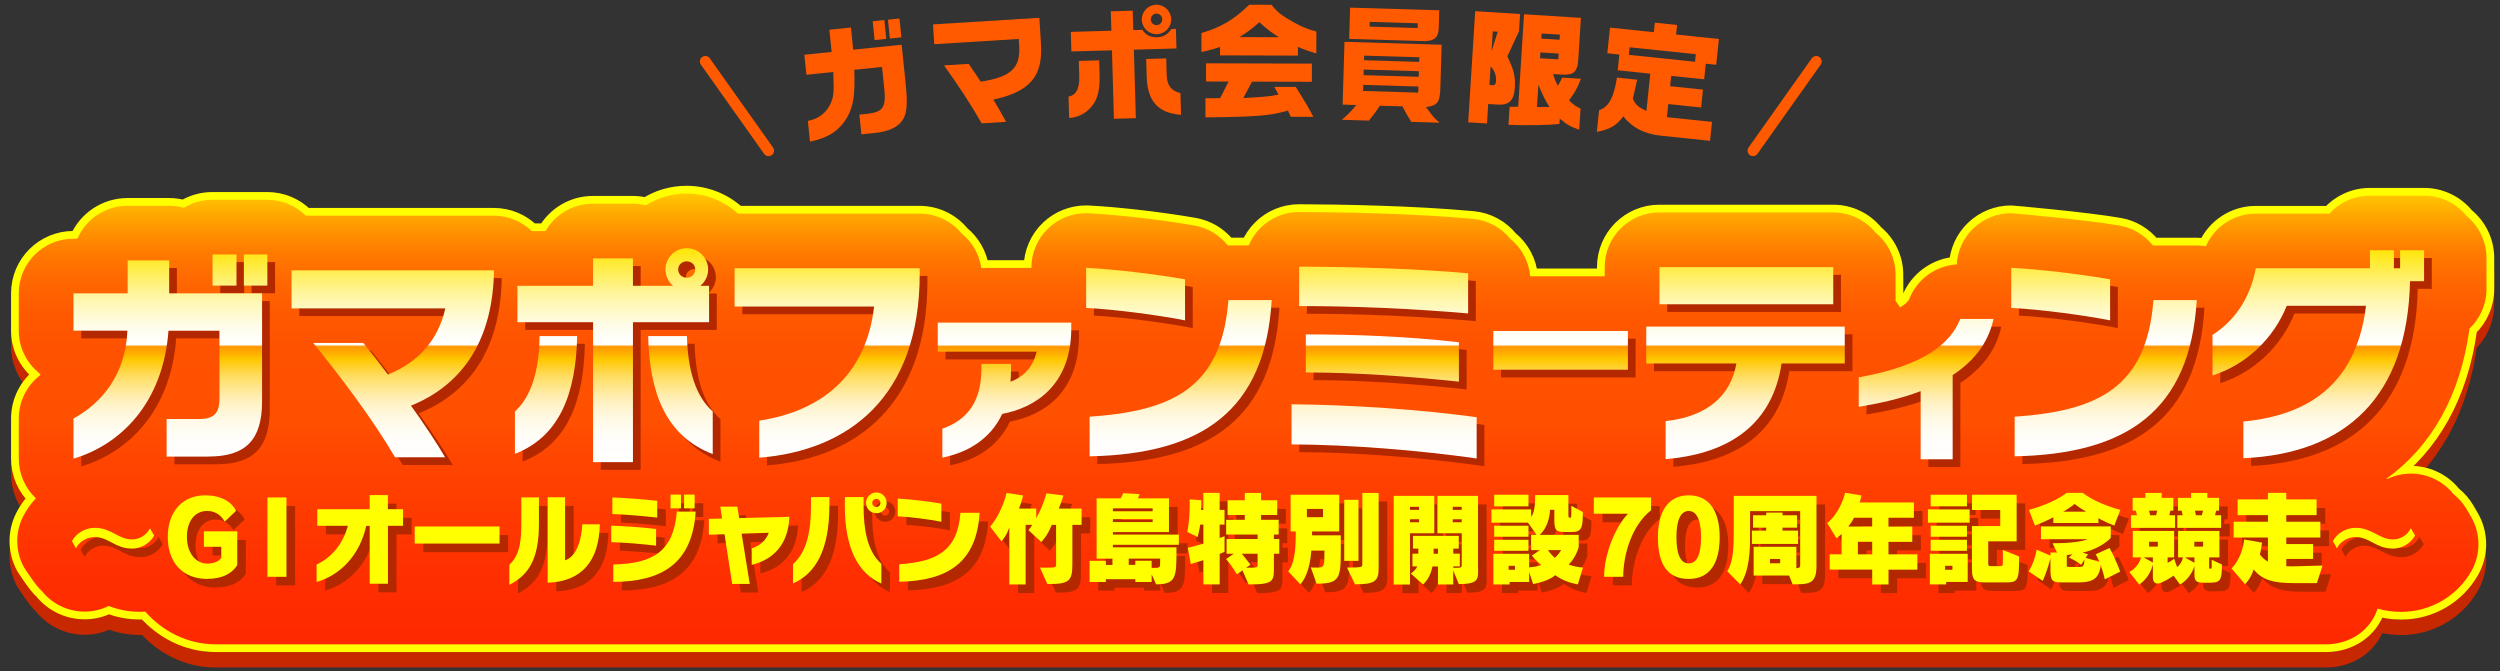 <?xml version="1.0" encoding="UTF-8"?>
<svg id="_レイヤー_2" data-name="レイヤー 2" xmlns="http://www.w3.org/2000/svg" xmlns:xlink="http://www.w3.org/1999/xlink" viewBox="0 0 648 174">
  <rect x="0" y="0" width="648" height="174" fill="#333333" stroke="none"/>
  <defs>
    <style>
      .cls-1 {
        stroke: #ff5a00;
        stroke-width: 2.83px;
      }

      .cls-1, .cls-2, .cls-3, .cls-4 {
        fill: none;
      }

      .cls-1, .cls-4 {
        stroke-linecap: round;
        stroke-linejoin: round;
      }

      .cls-5 {
        fill: url(#_名称未設定グラデーション_6);
      }

      .cls-2 {
        stroke: #ff0;
        stroke-miterlimit: 10;
      }

      .cls-2, .cls-4 {
        stroke-width: 4px;
      }

      .cls-6 {
        fill: #b42800;
      }

      .cls-4 {
        stroke: #c82800;
      }

      .cls-7 {
        fill: url(#_新規グラデーションスウォッチ_1);
      }

      .cls-8 {
        fill: #ff5a00;
      }

      .cls-9 {
        fill: #ff0;
      }
    </style>
    <linearGradient id="_名称未設定グラデーション_6" data-name="名称未設定グラデーション 6" x1="324.5" y1="167.02" x2="324.5" y2="50.18" gradientUnits="userSpaceOnUse">
      <stop offset="0" stop-color="#ff2800"/>
      <stop offset=".16" stop-color="#ff2f00"/>
      <stop offset=".4" stop-color="#f40"/>
      <stop offset=".5" stop-color="#ff5000"/>
      <stop offset=".66" stop-color="#ff5200"/>
      <stop offset=".74" stop-color="#ff5a00"/>
      <stop offset=".81" stop-color="#ff6800"/>
      <stop offset=".87" stop-color="#ff7b00"/>
      <stop offset=".92" stop-color="#ff9400"/>
      <stop offset=".97" stop-color="#ffb300"/>
      <stop offset="1" stop-color="#ffc800"/>
    </linearGradient>
    <linearGradient id="_新規グラデーションスウォッチ_1" data-name="新規グラデーションスウォッチ 1" x1="323.69" y1="119.79" x2="323.69" y2="64.34" gradientUnits="userSpaceOnUse">
      <stop offset="0" stop-color="#fff"/>
      <stop offset=".09" stop-color="#fffefc"/>
      <stop offset=".15" stop-color="#fffcf2"/>
      <stop offset=".21" stop-color="#fff8e2"/>
      <stop offset=".26" stop-color="#fff4cc"/>
      <stop offset=".31" stop-color="#ffedaf"/>
      <stop offset=".35" stop-color="#ffe68c"/>
      <stop offset=".4" stop-color="#ffdd62"/>
      <stop offset=".44" stop-color="#ffd232"/>
      <stop offset=".48" stop-color="#ffc800"/>
      <stop offset=".51" stop-color="#ffad00"/>
      <stop offset=".54" stop-color="#ff9700"/>
      <stop offset=".55" stop-color="#fff"/>
      <stop offset=".59" stop-color="#fffef7"/>
      <stop offset=".65" stop-color="#fffce3"/>
      <stop offset=".72" stop-color="#fff9c2"/>
      <stop offset=".8" stop-color="#fff494"/>
      <stop offset=".88" stop-color="#ffee5a"/>
      <stop offset=".98" stop-color="#ffe713"/>
      <stop offset="1" stop-color="#ffe600"/>
    </linearGradient>
  </defs>
  <g id="design">
    <g>
      <g>
        <path class="cls-4" d="M602.8,171.02c6.15,0,11.59-3.43,13.47-9.27,1.75.49,3.79.85,6.14.85,7.5,0,14.46-4.03,18.15-10.53,2.5-4.39,2.47-9.78-.07-14.14l-1.11-1.9c-.9-1.54-2.06-2.86-3.41-3.93-2.67-3.36-6.74-5.35-11.08-5.35-.23,0-.45,0-.68.02-1.93.09-3.78.58-5.46,1.39-.06-.02-.13-.04-.19-.07,11.79-8.49,19.21-21.71,21.53-38.92,2.71-2.58,4.41-6.23,4.41-10.27v-8.01c0-4.42-2.03-8.37-5.21-10.97-2.6-3.18-6.54-5.21-10.97-5.21h-14.04c-4.16,0-7.91,1.8-10.5,4.66h-19.08c-5.71,0-10.73,3.41-12.95,8.46-.77-.13-1.55-.21-2.35-.21,0,0-10.5,0-11.31,0-.06-.05-.12-.09-.18-.14-2.09-2.58-5.09-4.43-8.57-5.03-8.71-1.51-27.8-3.2-28.05-3.2-3.61,0-7.1,1.38-9.74,3.88-2.61,2.47-4.15,5.84-4.37,9.4-5.47.35-10.29,3.83-12.3,8.99-.2.52-.93,1.3-2.4,2.17-.34-.6-.72-1.18-1.15-1.73v-6.72c0-4.42-2.03-8.37-5.21-10.97-2.6-3.18-6.54-5.21-10.97-5.21h-45.05c-7.82,0-14.16,6.34-14.16,14.16v2.39h-19.31c-.34-3.9-2.27-7.36-5.16-9.72-2.33-2.85-5.74-4.79-9.66-5.16-15.87-1.46-35.03-1.75-45.04-1.79-.02,0-.04,0-.06,0-3.74,0-7.34,1.48-9.99,4.13-1.32,1.31-2.35,2.86-3.05,4.54-2.53,0-4.99,0-5.37,0-.06-.05-.12-.09-.18-.14-2.09-2.58-5.09-4.43-8.57-5.03-8.71-1.51-19.42-2.75-27.29-3.17-.25-.01-.5-.02-.76-.02-3.61,0-7.1,1.38-9.74,3.88-2.82,2.67-4.42,6.39-4.42,10.27v.05h-12.98c-.53-3.56-2.37-6.7-5.04-8.88-2.6-3.18-6.54-5.21-10.97-5.21h-47.1c-3.51-3.22-8.18-5.2-13.31-5.2-3.86,0-7.46,1.12-10.5,3.05-1.1-.27-2.24-.42-3.42-.42h-10.34c-5.25,0-9.84,2.86-12.28,7.11h-3.55c-2.55-2.47-6.02-4-9.85-4h-48.75c-2.56-2.55-6.09-4.12-9.98-4.12h-14.22c-2.71,0-5.24.76-7.39,2.08-1.22-.34-2.51-.53-3.84-.53h-10.75c-5.82,0-10.83,3.52-13,8.54h-1.04c-7.82,0-14.16,6.34-14.16,14.16v9.68c0,4.41,2.03,8.33,5.2,10.93.15.18.3.35.45.53-3.52,2.65-5.65,6.82-5.65,11.31v10.4c0,3.92,1.62,7.64,4.44,10.29-1.31,1.38-2.43,2.95-3.31,4.68-2.11,4.17-2.03,9.11.22,13.21,0,0,3.19,5,4.64,6.15,2.66,3.33,6.72,5.32,11.05,5.32.16,0,.33,0,.49,0,2.04-.07,4-.58,5.77-1.45,2.12.81,4.84,1.51,8.15,1.51.45,0,.89-.02,1.34-.04,4.37,4.96,10.78,8.47,18.29,8.47h546.8Z"/>
        <path class="cls-2" d="M602.8,167.02c6.15,0,11.59-3.43,13.47-9.27,1.75.49,3.79.85,6.14.85,7.5,0,14.46-4.03,18.15-10.53,2.5-4.39,2.47-9.78-.07-14.14l-1.11-1.9c-.9-1.54-2.06-2.86-3.41-3.93-2.67-3.36-6.74-5.35-11.08-5.35-.23,0-.45,0-.68.02-1.93.09-3.78.58-5.46,1.39-.06-.02-.13-.04-.19-.07,11.79-8.49,19.21-21.71,21.53-38.92,2.71-2.58,4.41-6.23,4.41-10.27v-8.01c0-4.42-2.03-8.37-5.21-10.97-2.6-3.18-6.54-5.21-10.97-5.21h-14.04c-4.16,0-7.91,1.8-10.5,4.66h-19.08c-5.71,0-10.73,3.41-12.95,8.46-.77-.13-1.55-.21-2.35-.21,0,0-10.5,0-11.31,0-.06-.05-.12-.09-.18-.14-2.09-2.58-5.09-4.43-8.57-5.03-8.71-1.51-27.8-3.2-28.05-3.2-3.61,0-7.1,1.38-9.74,3.88-2.61,2.47-4.15,5.84-4.37,9.4-5.47.35-10.29,3.83-12.3,8.99-.2.52-.93,1.3-2.4,2.17-.34-.6-.72-1.18-1.15-1.73v-6.72c0-4.42-2.03-8.37-5.21-10.97-2.6-3.18-6.54-5.21-10.97-5.21h-45.05c-7.82,0-14.16,6.34-14.16,14.16v2.39h-19.31c-.34-3.9-2.27-7.36-5.16-9.72-2.33-2.85-5.74-4.79-9.66-5.16-15.87-1.46-35.03-1.75-45.04-1.79-.02,0-.04,0-.06,0-3.74,0-7.34,1.48-9.99,4.13-1.32,1.31-2.35,2.86-3.05,4.54-2.53,0-4.99,0-5.37,0-.06-.05-.12-.09-.18-.14-2.09-2.58-5.09-4.43-8.57-5.03-8.71-1.51-19.42-2.75-27.29-3.17-.25-.01-.5-.02-.76-.02-3.61,0-7.1,1.38-9.74,3.88-2.82,2.67-4.42,6.39-4.42,10.27v.05h-12.98c-.53-3.56-2.37-6.7-5.04-8.88-2.6-3.18-6.54-5.21-10.97-5.21h-47.1c-3.51-3.22-8.18-5.2-13.31-5.2-3.86,0-7.46,1.12-10.5,3.05-1.1-.27-2.24-.42-3.42-.42h-10.34c-5.25,0-9.84,2.86-12.28,7.11h-3.55c-2.55-2.47-6.02-4-9.85-4h-48.75c-2.56-2.55-6.09-4.12-9.98-4.12h-14.22c-2.71,0-5.24.76-7.39,2.08-1.22-.34-2.51-.53-3.84-.53h-10.75c-5.82,0-10.83,3.52-13,8.54h-1.04c-7.82,0-14.16,6.34-14.16,14.16v9.68c0,4.41,2.03,8.33,5.2,10.93.15.18.3.35.45.53-3.52,2.65-5.65,6.82-5.65,11.31v10.4c0,3.92,1.62,7.64,4.44,10.29-1.31,1.38-2.43,2.95-3.31,4.68-2.11,4.17-2.03,9.11.22,13.21,0,0,3.19,5,4.64,6.15,2.66,3.33,6.72,5.32,11.05,5.32.16,0,.33,0,.49,0,2.04-.07,4-.58,5.77-1.45,2.12.81,4.84,1.51,8.15,1.51.45,0,.89-.02,1.34-.04,4.37,4.96,10.78,8.47,18.29,8.47h546.8Z"/>
        <path class="cls-5" d="M602.8,167.02c6.15,0,11.59-3.43,13.47-9.27,1.75.49,3.79.85,6.14.85,7.5,0,14.46-4.03,18.15-10.53,2.5-4.39,2.47-9.78-.07-14.14l-1.11-1.9c-.9-1.54-2.06-2.86-3.41-3.93-2.67-3.36-6.74-5.35-11.08-5.35-.23,0-.45,0-.68.02-1.93.09-3.78.58-5.46,1.39-.06-.02-.13-.04-.19-.07,11.79-8.49,19.21-21.71,21.53-38.92,2.71-2.58,4.41-6.23,4.41-10.27v-8.01c0-4.42-2.03-8.37-5.21-10.97-2.6-3.18-6.54-5.21-10.97-5.21h-14.04c-4.16,0-7.91,1.8-10.5,4.66h-19.08c-5.71,0-10.73,3.41-12.95,8.46-.77-.13-1.55-.21-2.35-.21,0,0-10.5,0-11.31,0-.06-.05-.12-.09-.18-.14-2.09-2.58-5.09-4.43-8.57-5.03-8.71-1.51-27.8-3.2-28.05-3.2-3.61,0-7.1,1.38-9.74,3.88-2.61,2.47-4.15,5.84-4.37,9.4-5.47.35-10.29,3.83-12.3,8.99-.2.52-.93,1.3-2.4,2.17-.34-.6-.72-1.18-1.15-1.73v-6.72c0-4.42-2.03-8.37-5.21-10.97-2.6-3.18-6.54-5.21-10.97-5.21h-45.05c-7.82,0-14.16,6.34-14.16,14.16v2.39h-19.31c-.34-3.9-2.27-7.36-5.16-9.72-2.33-2.85-5.74-4.79-9.66-5.16-15.87-1.46-35.03-1.75-45.04-1.79-.02,0-.04,0-.06,0-3.74,0-7.34,1.48-9.99,4.13-1.32,1.31-2.35,2.86-3.05,4.54-2.53,0-4.99,0-5.37,0-.06-.05-.12-.09-.18-.14-2.09-2.58-5.09-4.43-8.57-5.03-8.71-1.51-19.42-2.75-27.29-3.17-.25-.01-.5-.02-.76-.02-3.61,0-7.1,1.38-9.74,3.88-2.82,2.67-4.42,6.39-4.42,10.27v.05h-12.98c-.53-3.56-2.37-6.7-5.04-8.88-2.6-3.18-6.54-5.21-10.97-5.21h-47.1c-3.51-3.22-8.18-5.2-13.31-5.2-3.86,0-7.46,1.12-10.5,3.05-1.1-.27-2.24-.42-3.42-.42h-10.34c-5.25,0-9.84,2.86-12.28,7.11h-3.55c-2.55-2.47-6.02-4-9.85-4h-48.75c-2.56-2.55-6.09-4.12-9.98-4.12h-14.22c-2.71,0-5.24.76-7.39,2.08-1.22-.34-2.51-.53-3.84-.53h-10.75c-5.82,0-10.83,3.52-13,8.54h-1.04c-7.82,0-14.16,6.34-14.16,14.16v9.68c0,4.41,2.03,8.33,5.2,10.93.15.18.3.35.45.53-3.52,2.65-5.65,6.82-5.65,11.31v10.4c0,3.92,1.62,7.64,4.44,10.29-1.31,1.38-2.43,2.95-3.31,4.68-2.11,4.17-2.03,9.11.22,13.21,0,0,3.19,5,4.64,6.15,2.66,3.33,6.72,5.32,11.05,5.32.16,0,.33,0,.49,0,2.04-.07,4-.58,5.77-1.45,2.12.81,4.84,1.51,8.15,1.51.45,0,.89-.02,1.34-.04,4.37,4.96,10.78,8.47,18.29,8.47h546.8Z"/>
      </g>
      <g>
        <g>
          <path class="cls-6" d="M36.36,144.41c-4.25,0-5.96-2.98-9.6-2.98-1.95,0-4.03,1.21-4.83,2.93l-1.03-1.87c1-1.98,3.38-3.45,5.93-3.45,4.17,0,6.12,3.01,9.62,3.01,2,0,3.85-1.19,4.64-2.9l1.11,1.9c-1.08,1.9-3.19,3.38-5.85,3.38Z"/>
          <path class="cls-6" d="M55.98,152.29c-6.33,0-10.26-4.17-10.26-10.89s3.96-10.78,9.68-10.78c3.98,0,6.83,1.58,8.02,4.03l-2.95,2.79c-.92-1.71-2.48-2.77-4.54-2.77-3.06,0-5.25,2.45-5.25,6.72s2.35,6.93,5.3,6.93c1.79,0,3.06-.63,3.61-1.53v-2.82h-4.51v-4.01h8.65v8.75c-1.4,2.27-4.03,3.56-7.75,3.56Z"/>
          <path class="cls-6" d="M71.56,151.74v-20.57h4.93v20.57h-4.93Z"/>
          <path class="cls-6" d="M102.78,138.53v15h-4.72v-15h-.9c-1.74,7.8-6.86,12.81-12.87,14.55v-4.51c4.27-2.06,6.88-5.62,8.12-10.05h-7.94v-4.3h13.58v-3.67h4.72v3.67h3.93v4.3h-3.93Z"/>
          <path class="cls-6" d="M109.72,143.12v-4.43h21.99v4.43h-21.99Z"/>
          <path class="cls-6" d="M134.25,153.82v-5.22c1.9-1.71,3.11-4.19,3.11-10.23v-7.22h4.56v6.93c0,9.57-3.03,13.37-7.67,15.74ZM144.19,153.27v-22.15h4.51v16.35c3.06-1,4.3-5.54,4.46-9.33h4.54c-.18,9.41-4.61,14.84-13.5,15.13Z"/>
          <path class="cls-6" d="M160.66,142.75v-4.27c3.48.11,8.2.45,11.63.87v4.32c-3.69-.45-8.33-.82-11.63-.92ZM160.95,135.47v-4.3c3.35.13,7.96.45,11.63.87v4.35c-3.53-.4-8.46-.82-11.63-.92ZM161.19,153.06v-4.51c10.57-.24,15.61-3.56,16.48-13.71h4.88c-.87,13.61-8.99,18.17-21.36,18.22ZM176.03,134v-3.56h2.72v3.56h-2.72ZM179.54,134v-3.56h2.74v3.56h-2.74Z"/>
          <path class="cls-6" d="M197.07,148.63v-4.25c2.32-.76,3.69-2.14,4.43-4.06l-7.04.24,2.11,13.03h-4.56l-1.98-12.89-4.06.13v-4.11l3.43-.08-.47-3.08h4.4l.5,2.95,13-.32c-.24,7.22-4.27,11.15-9.76,12.45Z"/>
          <path class="cls-6" d="M207.78,153.46v-4.98c3.74-3.32,4.67-8.96,4.67-15.16v-2.24h4.77v2.16c0,11.63-3.64,17.72-9.44,20.22ZM221.22,133.28v-2.21h4.85v2.29c0,6.14.95,11.73,4.61,15.03v5.09c-5.83-2.53-9.47-8.81-9.47-20.2ZM229.4,135.26c-1.5,0-2.69-1.21-2.69-2.66s1.19-2.72,2.69-2.72,2.66,1.21,2.66,2.72-1.21,2.66-2.66,2.66ZM229.4,131.52c-.58,0-1.08.5-1.08,1.08s.5,1.05,1.08,1.05,1.05-.47,1.05-1.05-.47-1.08-1.05-1.08Z"/>
          <path class="cls-6" d="M234.92,136.05v-4.59c3.45.18,7.96.74,11.31,1.32v4.69c-3.03-.61-8.12-1.27-11.31-1.42ZM235.32,153.03v-4.54c9.41-.66,15.11-3.24,15.87-13.34h4.96c-.76,12.68-7.99,17.61-20.83,17.88Z"/>
          <path class="cls-6" d="M280.2,138.27v10.1c0,4.54-.79,5.25-6.49,5.25l-1.9-4.25h1.45c2.69,0,2.72-.05,2.72-.95v-10.15h-1.13c-1.05,2.82-2.72,4.46-2.72,4.46l-3.32-3.11s.5-.5.98-1.34h-1.71v15.45h-4.22v-14.82s-.53,1.9-2.03,3.64l-2.95-3.82c3.14-3.64,4.27-8.73,4.27-8.73l4.27.66s-.24,1.34-1.05,3.4h4.46v2.48c1.77-3.11,2.66-6.43,2.66-6.43l4.38.55s-.4,1.48-1.19,3.4h5.91v4.22h-2.37Z"/>
          <path class="cls-6" d="M290.7,143.44v.66h16.48v.66c0,6.99-.03,8.94-5.27,8.94l-1.16-2.58v1.98h-4.22v-.74h-7.65v.74h-4.22v-5.51h4.22v1.08h1.71v-1.63h-4.11v-15.64h6.22c.24-.37.47-.82.69-1.34l4.25.26c-.16.37-.32.74-.47,1.08h8.07v8.75h-14.53v.66h17.09v2.64h-17.09ZM301.01,134h-10.31v.76h10.31v-.76ZM301.01,136.79h-10.31v.76h10.31v-.76ZM302.96,147.02h-8.15v1.63h1.71v-1.08h4.22v1.9c2.03,0,2.21,0,2.21-1.32v-1.13Z"/>
          <path class="cls-6" d="M318.37,145.83v7.88h-4.22v-6.28s-2.08.66-3.27.98l-.76-4.19c1.48-.34,4.03-1.08,4.03-1.08v-4.93h-.82c-.26,1.63-.66,3.22-.66,3.22l-2.69-1.32c.53-2.58.63-5.43.63-7.07,0-.84-.03-1.37-.03-1.37l3.01.21s.03.26.03.74c0,.45-.03,1.08-.11,1.79h.63v-4.43h4.22v4.43h1.27v3.8h-1.27v3.45c.76-.18,1.27-.47,1.27-.47v4.06s-.4.21-1.27.58ZM332.42,145.76v3.67c0,3.43-.05,4.3-6.54,4.3l-1.61-3.64-1.45,1.03s-1.03-1.92-2.79-3.98l2-1.37h-1.87v-3.82h8.04v-1.16h-8.15v-3.82h4.83v-1.24h-4.46v-3.82h4.46v-1.9h4.22v1.9h4.19v3.82h-4.19v1.24h4.56v3.82h-1.24v1.16h1.4v3.82h-1.4ZM328.2,148.05v-2.29h-4.09c1.45,1.79,2.27,2.87,2.27,2.87l-1.21.74h1.71c1.19,0,1.32-.26,1.32-.76v-.55Z"/>
          <path class="cls-6" d="M343.49,153.51l-1.48-4.19c.71,0,1.27.03,1.71.03,1.79,0,1.82-.4,1.82-4.4h-3.4c-.26,3.22-1,6.7-2.85,8.73l-3.16-3.38c1.87-2.19,1.98-6.8,1.98-10.31h-1.34v-9.52h12.6v9.52h-7.04v1h7.44v4.17c0,7.07-.42,8.36-6.28,8.36ZM345.15,134.15h-4.17v2.14h4.17v-2.14ZM350.66,147.6v-15.82h3.69v15.82h-3.69ZM353.45,153.69l-2.08-4.35c3.93,0,3.98-.11,3.98-.92v-18.43h4.22v19.59c0,3.32-1.08,4.11-6.12,4.11Z"/>
          <path class="cls-6" d="M367.7,140.46v13.29h-4.22v-22.99h10.52v9.7h-6.3ZM370.05,133.6h-2.35v.79h2.35v-.79ZM370.05,136.82h-2.35v.79h2.35v-.79ZM380.36,153.64l-1.45-3.53v3.61h-3.96v-4.67h-1.42c-.34,1.56-.92,3.22-2.45,4.69l-3.16-2.85c.69-.45,1.45-1.24,1.66-1.85h-1.24v-3.3h1.53v-1.32h-1.4v-3.3h11.87v3.3h-1.42v1.32h1.69v3.3h-1.69v.37h.32c1.74,0,1.87-.03,1.87-.87v-8.09h-6.3v-9.7h10.52v17.9c0,.66.03,1.27.03,1.82,0,2.11-.45,3.16-4.98,3.16ZM374.95,144.44h-1.13v1.32h1.13v-1.32ZM381.1,133.6h-2.32v.79h2.32v-.79ZM381.1,136.82h-2.32v.79h2.32v-.79Z"/>
          <path class="cls-6" d="M411.2,153.72c-2.11-.4-4.22-1.19-5.85-2.4-.63.53-1.42.98-2.35,1.34-1.03.42-2.21.74-3.38.95l-1.03-3.08v2.56h-5.06v.63h-4.22v-7.94h9.28v3.51c1.21-.08,2.5-.34,3.14-.61-.87-.63-1.87-1.69-2.43-2.45l2.08-1.4h-2.29v-3.98h1.4l-2.19-3.14h-9.49v-3.45h10.28v2.06c1.03-1.63,1.05-3.67,1.05-5.77h8.62v5.14c0,.74.13.74.47.74.26,0,.29-.45.29-1.32v-1.77l2.98,1.61c0,3.56-.11,5.17-2.66,5.17h-2.03c-2.11,0-2.69-.37-2.69-2.93v-2.82h-1.13s0,4.06-2.66,6.49h10.1v3.14s-.55,2.48-2.58,4.56c1,.4,2.4.69,3.69.79l-1.34,4.38ZM389.53,133.47v-3.01h8.89v3.01h-8.89ZM389.53,141.35v-2.85h8.89v2.85h-8.89ZM389.53,144.99v-2.85h8.89v2.85h-8.89ZM394.91,148.89h-1.63v1.03h1.63v-1.03ZM403.45,144.83c.4.58,1.08,1.37,1.79,1.98.63-.55,1.27-1.32,1.63-1.98h-3.43Z"/>
          <path class="cls-6" d="M422.97,151.74h-4.96c.03-6.25,3.16-13.26,6.2-16.35h-8.86v-4.22h14.84v3.32c-4.9,3.8-7.2,11.31-7.22,17.24Z"/>
          <path class="cls-6" d="M439.95,152.29c-5.59,0-7.99-3.88-7.99-10.86,0-6.22,2.4-10.81,7.99-10.81s8.02,4.48,8.02,10.81c0,6.64-2.45,10.86-8.02,10.86ZM439.95,134.68c-2.16,0-3.19,2.5-3.19,6.75,0,4.48,1.05,6.83,3.19,6.83s3.19-2.35,3.19-6.83c0-4.17-1.03-6.75-3.19-6.75Z"/>
          <path class="cls-6" d="M466.87,153.69l-.9-2.29h-9.2v-7.44h11.07v5.54c.98,0,1-.32,1-1.13v-13.66h-13v6.59c0,3.8-.16,8.91-2.53,12.42l-3.38-3.43c1.63-2.45,1.69-6.8,1.69-10.23v-9.31h21.44v18.22c0,4.69-2.03,4.72-6.2,4.72ZM456.32,143.22v-3.45h3.72v-.76h-3.43v-3.22h3.43v-.69h4.22v.69h3.77v3.22h-3.77v.76h4.03v3.45h-11.97ZM463.65,147.13h-2.64v1.11h2.64v-1.11Z"/>
          <path class="cls-6" d="M491.73,149.87v3.85h-4.22v-3.85h-11.02v-3.96h3.08v-5.27c-.29.26-.9.82-1.32,1.11l-2.4-3.93c3.61-3.03,4.64-7.86,4.64-7.86l4.22.69s-.13.71-.45,1.82h14.05v3.96h-6.59v2.29h6.17v3.96h-6.17v3.24h7.49v3.96h-7.49ZM487.51,136.42h-4.75c-.37,1-1.48,2.29-1.48,2.29h6.22v-2.29ZM487.51,142.67h-3.72v3.24h3.72v-3.24Z"/>
          <path class="cls-6" d="M501.95,137.71v-3.45h10.81v3.45h-10.81ZM506.67,153.09v.63h-4.22v-7.94h9.81v7.3h-5.59ZM502.66,133.47v-3.01h9.41v3.01h-9.41ZM502.66,141.35v-2.85h9.41v2.85h-9.41ZM502.66,144.99v-2.85h9.41v2.85h-9.41ZM508.3,148.89h-1.9v1.03h1.9v-1.03ZM521.91,153.19h-5.25c-2.64,0-3.3-.69-3.3-3.53v-11.07h7.33v-4.17h-7.33v-3.96h11.58v12.08h-7.36v5.72c0,.61.05.71.74.71h2c1.03,0,1.05-.03,1.05-1.21v-2.98l4.22,1.69c0,6.46-.32,6.72-3.69,6.72Z"/>
          <path class="cls-6" d="M547.8,152.37s-.4-1.87-1.08-3.72c-.29,3.43-1.9,4.54-5.75,4.54h-4.51c-2.16,0-2.74-.42-2.74-3.06v-3.3c-.24,1.08-.87,3.4-2,5.96l-3.64-2.45c1.63-2.69,2.06-5.64,2.06-5.64l3.59,1.56v-.82h1.69l-1.16-2.4h.24c6.8,0,8.86-1.05,8.86-1.05h-12.1v-3.32h18.09v2.98c-1.24,1.4-4.17,3.16-7.3,3.82.58.18,1.4.45,1.4.45l-.63.9,3.61,1.03c-.29-.69-.98-1.95-.98-1.95l3.59-1.63c1.63,2.93,2.74,6.12,2.74,6.12l-3.96,2ZM550.25,138.45c-1.29-.47-2.79-1.16-4.11-1.9v1.24h-11.68v-1.48c-1.13.61-3.03,1.48-4.77,2.14l-1.56-4.06c4.67-1.27,7.91-2.98,9.76-4.4h4.17c2.74,2.06,6.46,3.53,9.76,4.4l-1.56,4.06ZM539.94,132.86c-.66.61-2.03,1.5-2.95,2h5.96c-.76-.42-2.29-1.45-3.01-2ZM541.68,148.63s-1.42-1.13-3.19-1.87l.87-.87c-.37.08-1.05.18-1.42.24v2.58c0,.37.08.47.53.47h2.66c.76-.03,1.37.08,1.37-1.87l-.82,1.32Z"/>
          <path class="cls-6" d="M574.25,153.27h-.9c-1.45,0-2.32-.21-2.32-2v-2.32c-.47,1.63-1.85,3.72-3.72,4.8l-1.69-2.32c-1.42,1-2.66,1.61-3.45,1.92-.26.11-.5.13-.71.13-.79,0-1.21-.63-1.21-1.66v-3.3c-.42,1.77-1.48,3.82-3.53,5.22l-2.56-3.24c1.58-.84,2.64-2.32,3.03-3.8h-2.14v-6.86h10.71v6.86h-1.69v1.42c.69-.32,1.37-.79,1.69-1.08l.79,2.24c.66-.61,1.19-1.32,1.53-2.58h-1.29v-6.86h10.71v6.86h-2.66v2.64c0,.29.08.29.34.29s.32-.03.32-.45v-1.85l2.64,1.21v.66c0,4.06-.84,4.06-3.88,4.06ZM554.58,139.06v-3.27h1.56l-.29-1.19h-.84v-3.32h3.3v-1.29h4.22v1.29h3.03v3.32h-.76l-.29,1.19h1.5v3.27h-11.42ZM560.25,146.71h-2.4l2.4,1.34v-1.34ZM559.28,134.6l.29,1.19h1.53l.29-1.19h-2.11ZM561.54,142.64h-2.27v1.27h2.27v-1.27ZM566.61,139.06v-3.27h1.4l-.29-1.19h-.95v-3.32h3.4v-1.29h4.22v1.29h3.03v3.32h-.76l-.29,1.19h1.58v3.27h-11.34ZM571.04,146.71h-2.53l2.53,1.4v-1.4ZM573.28,142.64h-2.27v1.27h2.27v-1.27ZM571.14,134.6l.29,1.19h1.53l.29-1.19h-2.11Z"/>
          <path class="cls-6" d="M602.78,153.38h-6.2c-4.98,0-7.99-.79-10.18-3.53-.79,2.43-2.24,3.82-2.24,3.82l-3.51-4.09s2.72-2.45,3.27-7.51l4.64.82c-.13,1.11-.32,2.14-.55,3.08.58.79,1.27,1.4,2.08,1.85v-6.25h-8.89v-4.09h8.89v-1.71h-7.86v-4.09h7.86v-1.69h4.75v1.69h7.86v4.09h-7.86v1.71h8.83v4.09h-8.83v1.69h6.96v3.85h-6.96v1.9c.55,0,1.13.03,1.74.03l7.65-.21-1.45,4.56Z"/>
          <path class="cls-6" d="M622.39,144.41c-4.25,0-5.96-2.98-9.6-2.98-1.95,0-4.03,1.21-4.83,2.93l-1.03-1.87c1-1.98,3.38-3.45,5.93-3.45,4.17,0,6.12,3.01,9.62,3.01,2,0,3.85-1.19,4.64-2.9l1.11,1.9c-1.08,1.9-3.19,3.38-5.85,3.38Z"/>
        </g>
        <g>
          <path class="cls-9" d="M34.12,142.18c-4.25,0-5.96-2.98-9.6-2.98-1.95,0-4.03,1.21-4.83,2.93l-1.03-1.87c1-1.98,3.38-3.45,5.93-3.45,4.17,0,6.12,3.01,9.62,3.01,2,0,3.85-1.19,4.64-2.9l1.11,1.9c-1.08,1.9-3.19,3.38-5.85,3.38Z"/>
          <path class="cls-9" d="M53.75,150.06c-6.33,0-10.26-4.17-10.26-10.89s3.96-10.78,9.68-10.78c3.98,0,6.83,1.58,8.02,4.03l-2.95,2.79c-.92-1.71-2.48-2.77-4.54-2.77-3.06,0-5.25,2.45-5.25,6.72s2.35,6.93,5.3,6.93c1.79,0,3.06-.63,3.61-1.53v-2.82h-4.51v-4.01h8.65v8.75c-1.4,2.27-4.03,3.56-7.75,3.56Z"/>
          <path class="cls-9" d="M69.32,149.51v-20.57h4.93v20.57h-4.93Z"/>
          <path class="cls-9" d="M100.55,136.3v15h-4.72v-15h-.9c-1.74,7.8-6.86,12.81-12.87,14.55v-4.51c4.27-2.06,6.88-5.62,8.12-10.05h-7.94v-4.3h13.58v-3.67h4.72v3.67h3.93v4.3h-3.93Z"/>
          <path class="cls-9" d="M107.49,140.89v-4.43h21.99v4.43h-21.99Z"/>
          <path class="cls-9" d="M132.02,151.59v-5.22c1.9-1.71,3.11-4.19,3.11-10.23v-7.22h4.56v6.93c0,9.57-3.03,13.37-7.67,15.74ZM141.96,151.04v-22.15h4.51v16.35c3.06-1,4.3-5.54,4.46-9.33h4.54c-.18,9.41-4.61,14.84-13.5,15.13Z"/>
          <path class="cls-9" d="M158.43,140.52v-4.27c3.48.11,8.2.45,11.63.87v4.32c-3.69-.45-8.33-.82-11.63-.92ZM158.72,133.24v-4.3c3.35.13,7.96.45,11.63.87v4.35c-3.53-.4-8.46-.82-11.63-.92ZM158.96,150.83v-4.51c10.57-.24,15.61-3.56,16.48-13.71h4.88c-.87,13.61-8.99,18.17-21.36,18.22ZM173.8,131.76v-3.56h2.72v3.56h-2.72ZM177.31,131.76v-3.56h2.74v3.56h-2.74Z"/>
          <path class="cls-9" d="M194.84,146.4v-4.25c2.32-.76,3.69-2.14,4.43-4.06l-7.04.24,2.11,13.03h-4.56l-1.98-12.89-4.06.13v-4.11l3.43-.08-.47-3.08h4.4l.5,2.95,13-.32c-.24,7.22-4.27,11.15-9.76,12.45Z"/>
          <path class="cls-9" d="M205.54,151.22v-4.98c3.74-3.32,4.67-8.96,4.67-15.16v-2.24h4.77v2.16c0,11.63-3.64,17.72-9.44,20.22ZM218.99,131.05v-2.21h4.85v2.29c0,6.14.95,11.73,4.61,15.03v5.09c-5.83-2.53-9.47-8.81-9.47-20.2ZM227.16,133.03c-1.5,0-2.69-1.21-2.69-2.66s1.19-2.72,2.69-2.72,2.66,1.21,2.66,2.72-1.21,2.66-2.66,2.66ZM227.16,129.29c-.58,0-1.08.5-1.08,1.08s.5,1.05,1.08,1.05,1.05-.47,1.05-1.05-.47-1.08-1.05-1.08Z"/>
          <path class="cls-9" d="M232.69,133.82v-4.59c3.45.18,7.96.74,11.31,1.32v4.69c-3.03-.61-8.12-1.27-11.31-1.42ZM233.08,150.8v-4.54c9.41-.66,15.11-3.24,15.87-13.34h4.96c-.76,12.68-7.99,17.61-20.83,17.88Z"/>
          <path class="cls-9" d="M277.96,136.04v10.1c0,4.54-.79,5.25-6.49,5.25l-1.9-4.25h1.45c2.69,0,2.72-.05,2.72-.95v-10.15h-1.13c-1.05,2.82-2.72,4.46-2.72,4.46l-3.32-3.11s.5-.5.98-1.34h-1.71v15.45h-4.22v-14.82s-.53,1.9-2.03,3.64l-2.95-3.82c3.14-3.64,4.27-8.73,4.27-8.73l4.27.66s-.24,1.34-1.05,3.4h4.46v2.48c1.77-3.11,2.66-6.43,2.66-6.43l4.38.55s-.4,1.48-1.19,3.4h5.91v4.22h-2.37Z"/>
          <path class="cls-9" d="M288.46,141.2v.66h16.48v.66c0,6.99-.03,8.94-5.27,8.94l-1.16-2.58v1.98h-4.22v-.74h-7.65v.74h-4.22v-5.51h4.22v1.08h1.71v-1.63h-4.11v-15.64h6.22c.24-.37.47-.82.69-1.34l4.25.26c-.16.37-.32.74-.47,1.08h8.07v8.75h-14.53v.66h17.09v2.64h-17.09ZM298.77,131.76h-10.31v.76h10.31v-.76ZM298.77,134.56h-10.31v.76h10.31v-.76ZM300.72,144.79h-8.15v1.63h1.71v-1.08h4.22v1.9c2.03,0,2.21,0,2.21-1.32v-1.13Z"/>
          <path class="cls-9" d="M316.14,143.6v7.88h-4.22v-6.28s-2.08.66-3.27.98l-.76-4.19c1.48-.34,4.03-1.08,4.03-1.08v-4.93h-.82c-.26,1.63-.66,3.22-.66,3.22l-2.69-1.32c.53-2.58.63-5.43.63-7.07,0-.84-.03-1.37-.03-1.37l3.01.21s.03.26.03.74c0,.45-.03,1.08-.11,1.79h.63v-4.43h4.22v4.43h1.27v3.8h-1.27v3.45c.76-.18,1.27-.47,1.27-.47v4.06s-.4.21-1.27.58ZM330.19,143.52v3.67c0,3.43-.05,4.3-6.54,4.3l-1.61-3.64-1.45,1.03s-1.03-1.92-2.79-3.98l2-1.37h-1.87v-3.82h8.04v-1.16h-8.15v-3.82h4.83v-1.24h-4.46v-3.82h4.46v-1.9h4.22v1.9h4.19v3.82h-4.19v1.24h4.56v3.82h-1.24v1.16h1.4v3.82h-1.4ZM325.97,145.82v-2.29h-4.09c1.45,1.79,2.27,2.87,2.27,2.87l-1.21.74h1.71c1.19,0,1.32-.26,1.32-.76v-.55Z"/>
          <path class="cls-9" d="M341.25,151.28l-1.48-4.19c.71,0,1.27.03,1.71.03,1.79,0,1.82-.4,1.82-4.4h-3.4c-.26,3.22-1,6.7-2.85,8.73l-3.16-3.38c1.87-2.19,1.98-6.8,1.98-10.31h-1.34v-9.52h12.6v9.52h-7.04v1h7.44v4.17c0,7.07-.42,8.36-6.28,8.36ZM342.92,131.92h-4.17v2.14h4.17v-2.14ZM348.43,145.37v-15.82h3.69v15.82h-3.69ZM351.22,151.46l-2.08-4.35c3.93,0,3.98-.11,3.98-.92v-18.43h4.22v19.59c0,3.32-1.08,4.11-6.12,4.11Z"/>
          <path class="cls-9" d="M365.47,138.22v13.29h-4.22v-22.99h10.52v9.7h-6.3ZM367.82,131.37h-2.35v.79h2.35v-.79ZM367.82,134.59h-2.35v.79h2.35v-.79ZM378.13,151.41l-1.45-3.53v3.61h-3.96v-4.67h-1.42c-.34,1.56-.92,3.22-2.45,4.69l-3.16-2.85c.69-.45,1.45-1.24,1.66-1.85h-1.24v-3.3h1.53v-1.32h-1.4v-3.3h11.87v3.3h-1.42v1.32h1.69v3.3h-1.69v.37h.32c1.74,0,1.87-.03,1.87-.87v-8.09h-6.3v-9.7h10.52v17.9c0,.66.03,1.27.03,1.82,0,2.11-.45,3.16-4.98,3.16ZM372.72,142.21h-1.13v1.32h1.13v-1.32ZM378.87,131.37h-2.32v.79h2.32v-.79ZM378.87,134.59h-2.32v.79h2.32v-.79Z"/>
          <path class="cls-9" d="M408.97,151.49c-2.11-.4-4.22-1.19-5.85-2.4-.63.53-1.42.98-2.35,1.34-1.03.42-2.21.74-3.38.95l-1.03-3.08v2.56h-5.06v.63h-4.22v-7.94h9.28v3.51c1.21-.08,2.5-.34,3.14-.61-.87-.63-1.87-1.69-2.43-2.45l2.08-1.4h-2.29v-3.98h1.4l-2.19-3.14h-9.49v-3.45h10.28v2.06c1.03-1.63,1.05-3.67,1.05-5.77h8.62v5.14c0,.74.13.74.47.74.26,0,.29-.45.29-1.32v-1.77l2.98,1.61c0,3.56-.11,5.17-2.66,5.17h-2.03c-2.11,0-2.69-.37-2.69-2.93v-2.82h-1.13s0,4.06-2.66,6.49h10.1v3.14s-.55,2.48-2.58,4.56c1,.4,2.4.69,3.69.79l-1.34,4.38ZM387.29,131.24v-3.01h8.89v3.01h-8.89ZM387.29,139.12v-2.85h8.89v2.85h-8.89ZM387.29,142.76v-2.85h8.89v2.85h-8.89ZM392.67,146.66h-1.63v1.03h1.63v-1.03ZM401.22,142.6c.4.58,1.08,1.37,1.79,1.98.63-.55,1.27-1.32,1.63-1.98h-3.43Z"/>
          <path class="cls-9" d="M420.74,149.51h-4.96c.03-6.25,3.16-13.26,6.2-16.35h-8.86v-4.22h14.84v3.32c-4.9,3.8-7.2,11.31-7.22,17.24Z"/>
          <path class="cls-9" d="M437.72,150.06c-5.59,0-7.99-3.88-7.99-10.86,0-6.22,2.4-10.81,7.99-10.81s8.02,4.48,8.02,10.81c0,6.64-2.45,10.86-8.02,10.86ZM437.72,132.45c-2.16,0-3.19,2.5-3.19,6.75,0,4.48,1.05,6.83,3.19,6.83s3.19-2.35,3.19-6.83c0-4.17-1.03-6.75-3.19-6.75Z"/>
          <path class="cls-9" d="M464.64,151.46l-.9-2.29h-9.2v-7.44h11.07v5.54c.98,0,1-.32,1-1.13v-13.66h-13v6.59c0,3.8-.16,8.91-2.53,12.42l-3.38-3.43c1.63-2.45,1.69-6.8,1.69-10.23v-9.31h21.44v18.22c0,4.69-2.03,4.72-6.2,4.72ZM454.09,140.99v-3.45h3.72v-.76h-3.43v-3.22h3.43v-.69h4.22v.69h3.77v3.22h-3.77v.76h4.03v3.45h-11.97ZM461.42,144.89h-2.64v1.11h2.64v-1.11Z"/>
          <path class="cls-9" d="M489.5,147.64v3.85h-4.22v-3.85h-11.02v-3.96h3.08v-5.27c-.29.26-.9.82-1.32,1.11l-2.4-3.93c3.61-3.03,4.64-7.86,4.64-7.86l4.22.69s-.13.71-.45,1.82h14.05v3.96h-6.59v2.29h6.17v3.96h-6.17v3.24h7.49v3.96h-7.49ZM485.28,134.19h-4.75c-.37,1-1.48,2.29-1.48,2.29h6.22v-2.29ZM485.28,140.44h-3.72v3.24h3.72v-3.24Z"/>
          <path class="cls-9" d="M499.72,135.48v-3.45h10.81v3.45h-10.81ZM504.44,150.85v.63h-4.22v-7.94h9.81v7.3h-5.59ZM500.43,131.24v-3.01h9.41v3.01h-9.41ZM500.43,139.12v-2.85h9.41v2.85h-9.41ZM500.43,142.76v-2.85h9.41v2.85h-9.41ZM506.07,146.66h-1.9v1.03h1.9v-1.03ZM519.68,150.96h-5.25c-2.64,0-3.3-.69-3.3-3.53v-11.07h7.33v-4.17h-7.33v-3.96h11.58v12.08h-7.36v5.72c0,.61.05.71.74.71h2c1.03,0,1.05-.03,1.05-1.21v-2.98l4.22,1.69c0,6.46-.32,6.72-3.69,6.72Z"/>
          <path class="cls-9" d="M545.56,150.14s-.4-1.87-1.08-3.72c-.29,3.43-1.9,4.54-5.75,4.54h-4.51c-2.16,0-2.74-.42-2.74-3.06v-3.3c-.24,1.08-.87,3.4-2,5.96l-3.64-2.45c1.63-2.69,2.06-5.64,2.06-5.64l3.59,1.56v-.82h1.69l-1.16-2.4h.24c6.8,0,8.86-1.05,8.86-1.05h-12.1v-3.32h18.09v2.98c-1.24,1.4-4.17,3.16-7.3,3.82.58.18,1.4.45,1.4.45l-.63.9,3.61,1.03c-.29-.69-.98-1.95-.98-1.95l3.59-1.63c1.63,2.93,2.74,6.12,2.74,6.12l-3.96,2ZM548.02,136.22c-1.29-.47-2.79-1.16-4.11-1.9v1.24h-11.68v-1.48c-1.13.61-3.03,1.48-4.77,2.14l-1.56-4.06c4.67-1.27,7.91-2.98,9.76-4.4h4.17c2.74,2.06,6.46,3.53,9.76,4.4l-1.56,4.06ZM537.71,130.63c-.66.61-2.03,1.5-2.95,2h5.96c-.76-.42-2.29-1.45-3.01-2ZM539.45,146.4s-1.42-1.13-3.19-1.87l.87-.87c-.37.08-1.05.18-1.42.24v2.58c0,.37.08.47.53.47h2.66c.76-.03,1.37.08,1.37-1.87l-.82,1.32Z"/>
          <path class="cls-9" d="M572.02,151.04h-.9c-1.45,0-2.32-.21-2.32-2v-2.32c-.47,1.63-1.85,3.72-3.72,4.8l-1.69-2.32c-1.42,1-2.66,1.61-3.45,1.92-.26.11-.5.13-.71.13-.79,0-1.21-.63-1.21-1.66v-3.3c-.42,1.77-1.48,3.82-3.53,5.22l-2.56-3.24c1.58-.84,2.64-2.32,3.03-3.8h-2.14v-6.86h10.71v6.86h-1.69v1.42c.69-.32,1.37-.79,1.69-1.08l.79,2.24c.66-.61,1.19-1.32,1.53-2.58h-1.29v-6.86h10.71v6.86h-2.66v2.64c0,.29.08.29.34.29s.32-.03.32-.45v-1.85l2.64,1.21v.66c0,4.06-.84,4.06-3.88,4.06ZM552.35,136.83v-3.27h1.56l-.29-1.19h-.84v-3.32h3.3v-1.29h4.22v1.29h3.03v3.32h-.76l-.29,1.19h1.5v3.27h-11.42ZM558.02,144.47h-2.4l2.4,1.34v-1.34ZM557.04,132.37l.29,1.19h1.53l.29-1.19h-2.11ZM559.31,140.41h-2.27v1.27h2.27v-1.27ZM564.37,136.83v-3.27h1.4l-.29-1.19h-.95v-3.32h3.4v-1.29h4.22v1.29h3.03v3.32h-.76l-.29,1.19h1.58v3.27h-11.34ZM568.8,144.47h-2.53l2.53,1.4v-1.4ZM571.04,140.41h-2.27v1.27h2.27v-1.27ZM568.91,132.37l.29,1.19h1.53l.29-1.19h-2.11Z"/>
          <path class="cls-9" d="M600.54,151.14h-6.2c-4.98,0-7.99-.79-10.18-3.53-.79,2.43-2.24,3.82-2.24,3.82l-3.51-4.09s2.72-2.45,3.27-7.51l4.64.82c-.13,1.11-.32,2.14-.55,3.08.58.79,1.27,1.4,2.08,1.85v-6.25h-8.89v-4.09h8.89v-1.71h-7.86v-4.09h7.86v-1.69h4.75v1.69h7.86v4.09h-7.86v1.71h8.83v4.09h-8.83v1.69h6.96v3.85h-6.96v1.9c.55,0,1.13.03,1.74.03l7.65-.21-1.45,4.56Z"/>
          <path class="cls-9" d="M620.15,142.18c-4.25,0-5.96-2.98-9.6-2.98-1.95,0-4.03,1.21-4.83,2.93l-1.03-1.87c1-1.98,3.38-3.45,5.93-3.45,4.17,0,6.12,3.01,9.62,3.01,2,0,3.85-1.19,4.64-2.9l1.11,1.9c-1.08,1.9-3.19,3.38-5.85,3.38Z"/>
        </g>
      </g>
      <g>
        <g>
          <path class="cls-6" d="M56.07,120.35h-10.88v-9.74h8.37c3.88,0,5.32-1.49,5.32-5.26v-17.63h-13.21c-1.37,18.64-12.31,29.52-24.62,33.16v-10.4c7.59-4.18,13.5-11.59,13.98-22.77h-13.98v-9.68h14.04v-8.54h10.76v8.54h24.08v28.02c0,10.1-4.36,14.28-13.86,14.28ZM57.09,76.02v-8.07h6.21v8.07h-6.21ZM65.21,76.02v-8.07h6.09v8.07h-6.09Z"/>
          <path class="cls-6" d="M108.53,107.15c3.47,4.84,6.63,9.62,8.84,13.38h-12.97c-5.62-9.62-14.16-20.97-21.21-29.64h12.97c1.97,2.39,4.18,5.2,6.39,8.19,8.01-3.23,13.03-9.02,14.88-17.15h-39.86v-9.86h52.46v.84c-.54,18.7-9.26,29.28-21.51,34.24Z"/>
          <path class="cls-6" d="M135.47,119.64v-10.99c4.18-3.76,6.27-10.4,6.39-19.54h9.74c-.3,14.82-4.48,25.99-16.13,30.53ZM166.06,85.52v36.27h-10.34v-36.27h-19.6v-9.44h19.6v-7.11h10.34v7.11h10.4c-1.2-1.02-1.97-2.57-1.97-4.24,0-3.05,2.45-5.5,5.5-5.5s5.56,2.45,5.56,5.5c0,1.67-.78,3.23-2.03,4.24h2.27v9.44h-19.72ZM170.01,89.1h10.04c.24,9.14,2.39,15.77,6.69,19.54v11.05c-12.07-4.6-16.43-15.77-16.73-30.59ZM179.99,69.74c-1.19,0-2.21.9-2.21,2.09,0,1.25,1.02,2.15,2.21,2.15s2.21-.9,2.21-2.15-1.02-2.09-2.21-2.09Z"/>
          <path class="cls-6" d="M198.8,120.65v-9.62c17.33-2.63,27.9-12.91,29.76-29.58h-36.15v-9.92h47.98v1.37c0,32.15-18.52,45.89-41.59,47.74Z"/>
          <path class="cls-6" d="M261.77,109.3c-3.05,6.49-8.88,9.98-15.51,11.31v-7.49c6.59-2.34,10.12-7.06,10.12-15.66v-1.15h7.68v1.53c0,1.05-.05,2.15-.14,3.1,3.87-1.43,5.97-4.3,6.78-7.78h-25.63v-7.54h34.6v1.81c-.14,14.22-9.07,20.19-17.9,21.86Z"/>
          <path class="cls-6" d="M283.53,81.81v-10.4c7.83.42,18.05,1.67,25.63,2.99v10.64c-6.87-1.37-18.4-2.87-25.63-3.23ZM284.43,120.29v-10.28c21.33-1.49,34.24-7.35,35.97-30.24h11.23c-1.73,28.74-18.11,39.92-47.21,40.51Z"/>
          <path class="cls-6" d="M336.77,117.19v-10.4c15.3.12,33.64,1.37,47.98,3.35v10.7c-15.06-2.15-33.1-3.59-47.98-3.65ZM338.74,81.33v-10.22c14.34.06,30.83.54,43.8,1.73v10.4c-14.58-1.25-29.46-1.91-43.8-1.91ZM340.47,98.54v-9.86c12.31,0,26.17.48,39.68,2.03v10.22c-13.5-1.43-27.19-2.39-39.68-2.39Z"/>
          <path class="cls-6" d="M389.07,97.83v-10.04h34.88v10.04h-34.88Z"/>
          <path class="cls-6" d="M463.79,96.21c-2.63,17.39-15.66,23.6-30.06,24.8v-9.86c10.93-1.2,16.91-6.69,18.34-14.94h-23.36v-9.56h51.45v9.56h-16.37ZM432.13,80.86v-9.62h45.05v9.62h-45.05Z"/>
          <path class="cls-6" d="M508.13,99.23v21.81h-8.3v-17.66c-5.35,2.05-11.07,3.25-16.04,4.06v-7.64c17.04-3.01,23.87-8.88,26.3-15.13h8.64c-1.43,6.54-5.44,11.17-10.6,14.56Z"/>
          <path class="cls-6" d="M523.31,81.81v-10.4c7.83.42,18.05,1.67,25.63,2.99v10.64c-6.87-1.37-18.4-2.87-25.63-3.23ZM524.2,120.29v-10.28c21.33-1.49,34.24-7.35,35.97-30.24h11.23c-1.73,28.74-18.11,39.92-47.21,40.51Z"/>
          <path class="cls-6" d="M626.68,74.88c-.66,29.88-16.49,44.7-43.2,45.89v-9.5c18.94-1.85,29.52-11.53,31.79-30h-20.55c-3.35,8.37-10.4,15.24-19.24,18.05v-10.52c5.38-3.41,9.68-9.08,11.23-17.27h29.58v-4.66h6.21v4.66h1.61v-4.66h6.21v8.01h-3.65Z"/>
        </g>
        <g>
          <path class="cls-7" d="M54.07,118.35h-10.88v-9.74h8.37c3.88,0,5.32-1.49,5.32-5.26v-17.63h-13.21c-1.37,18.64-12.31,29.52-24.62,33.16v-10.4c7.59-4.18,13.5-11.59,13.98-22.77h-13.98v-9.68h14.04v-8.54h10.76v8.54h24.08v28.02c0,10.1-4.36,14.28-13.86,14.28ZM55.09,74.02v-8.07h6.21v8.07h-6.21ZM63.21,74.02v-8.07h6.09v8.07h-6.09Z"/>
          <path class="cls-7" d="M106.53,105.15c3.47,4.84,6.63,9.62,8.84,13.38h-12.97c-5.62-9.62-14.16-20.97-21.21-29.64h12.97c1.97,2.39,4.18,5.2,6.39,8.19,8.01-3.23,13.03-9.02,14.88-17.15h-39.86v-9.86h52.46v.84c-.54,18.7-9.26,29.28-21.51,34.24Z"/>
          <path class="cls-7" d="M133.47,117.64v-10.99c4.18-3.76,6.27-10.4,6.39-19.54h9.74c-.3,14.82-4.48,25.99-16.13,30.53ZM164.06,83.52v36.27h-10.34v-36.27h-19.6v-9.44h19.6v-7.11h10.34v7.11h10.4c-1.2-1.02-1.97-2.57-1.97-4.24,0-3.05,2.45-5.5,5.5-5.5s5.56,2.45,5.56,5.5c0,1.67-.78,3.23-2.03,4.24h2.27v9.44h-19.72ZM168.01,87.1h10.04c.24,9.14,2.39,15.77,6.69,19.54v11.05c-12.07-4.6-16.43-15.77-16.73-30.59ZM177.99,67.74c-1.19,0-2.21.9-2.21,2.09,0,1.25,1.02,2.15,2.21,2.15s2.21-.9,2.21-2.15-1.02-2.09-2.21-2.09Z"/>
          <path class="cls-7" d="M196.8,118.65v-9.62c17.33-2.63,27.9-12.91,29.76-29.58h-36.15v-9.92h47.98v1.37c0,32.15-18.52,45.89-41.59,47.74Z"/>
          <path class="cls-7" d="M259.77,107.3c-3.05,6.49-8.88,9.98-15.51,11.31v-7.49c6.59-2.34,10.12-7.06,10.12-15.66v-1.15h7.68v1.53c0,1.05-.05,2.15-.14,3.1,3.87-1.43,5.97-4.3,6.78-7.78h-25.63v-7.54h34.6v1.81c-.14,14.22-9.07,20.19-17.9,21.86Z"/>
          <path class="cls-7" d="M281.53,79.81v-10.4c7.83.42,18.05,1.67,25.63,2.99v10.64c-6.87-1.37-18.4-2.87-25.63-3.23ZM282.43,118.29v-10.28c21.33-1.49,34.24-7.35,35.97-30.24h11.23c-1.73,28.74-18.11,39.92-47.21,40.51Z"/>
          <path class="cls-7" d="M334.77,115.19v-10.4c15.3.12,33.64,1.37,47.98,3.35v10.7c-15.06-2.15-33.1-3.59-47.98-3.65ZM336.74,79.33v-10.22c14.34.06,30.83.54,43.8,1.73v10.4c-14.58-1.25-29.46-1.91-43.8-1.91ZM338.47,96.54v-9.86c12.31,0,26.17.48,39.68,2.03v10.22c-13.5-1.43-27.19-2.39-39.68-2.39Z"/>
          <path class="cls-7" d="M387.07,95.83v-10.04h34.88v10.04h-34.88Z"/>
          <path class="cls-7" d="M461.79,94.21c-2.63,17.39-15.66,23.6-30.06,24.8v-9.86c10.93-1.2,16.91-6.69,18.34-14.94h-23.36v-9.56h51.45v9.56h-16.37ZM430.13,78.86v-9.62h45.05v9.62h-45.05Z"/>
          <path class="cls-7" d="M506.13,97.23v21.81h-8.3v-17.66c-5.35,2.05-11.07,3.25-16.04,4.06v-7.64c17.04-3.01,23.87-8.88,26.3-15.13h8.64c-1.43,6.54-5.44,11.17-10.6,14.56Z"/>
          <path class="cls-7" d="M521.31,79.81v-10.4c7.83.42,18.05,1.67,25.63,2.99v10.64c-6.87-1.37-18.4-2.87-25.63-3.23ZM522.2,118.29v-10.28c21.33-1.49,34.24-7.35,35.97-30.24h11.23c-1.73,28.74-18.11,39.92-47.21,40.51Z"/>
          <path class="cls-7" d="M624.68,72.88c-.66,29.88-16.49,44.7-43.2,45.89v-9.5c18.94-1.85,29.52-11.53,31.79-30h-20.55c-3.35,8.37-10.4,15.24-19.24,18.05v-10.52c5.38-3.41,9.68-9.08,11.23-17.27h29.58v-4.66h6.21v4.66h1.61v-4.66h6.21v8.01h-3.65Z"/>
        </g>
      </g>
      <g>
        <g>
          <path class="cls-8" d="M209.03,19.39l-.54-5.2,7.07-.73-.59-5.75,5.59-.58.59,5.75,12.56-1.29,1.05,10.21c.56,5.72.3,7.95-1.11,9.72-1.2,1.58-3.59,2.61-6.93,2.95l-3.44.35-.53-5.11,2.28-.24c3.81-.49,4.63-1.68,4.2-6.21l-.61-5.91-7.19.74c.22,6.53-.2,9.4-1.87,12.37-2.05,3.43-4.94,5.31-9.61,6.25l-.55-5.36c2.76-.58,4.57-1.93,5.76-4.23.96-2.01,1.04-3.09.82-8.46l-6.94.72ZM226.2,5.51l3.02-.31.5,4.88-3.02.31-.5-4.88ZM230.15,5.11l2.99-.31.5,4.88-2.99.31-.5-4.88Z"/>
          <path class="cls-8" d="M241.85,6.32l27.55-1.71.43,6.96c.48,8.28-2.93,12.18-12.35,14.26,1.12,1.84,1.81,3.06,3.3,5.75l-6.32.39c-2.83-4.94-6.01-9.75-9.76-15.02l6.38-.4,1.74,2.54c.32.5.5.75,1.39,2.08,7.79-1.23,10.24-3.45,9.98-9.1l-.12-1.97-21.91,1.36-.32-5.16Z"/>
          <path class="cls-8" d="M284.9,15.64l.11,3.9c.09,3.26-.39,5.6-1.44,7.21-1.55,2.34-3.71,3.63-6.45,3.84l-.16-5.55c1.96-.38,2.82-1.92,2.79-5.09l-.12-4.16,5.26-.15ZM277.55,8.26l10.52-.3-.15-5.03,5.68-.16.15,5.03,2.36-.07c.81,1.33,2.12,1.97,3.77,1.93,1.61-.05,2.85-.76,3.75-2.14l1.16-.03.15,5.07-11.04.32.51,17.75-5.68.16-.51-17.75-10.52.3-.15-5.07ZM303.58,4.93c.06,2.1-1.6,3.86-3.7,3.92s-3.86-1.6-3.92-3.73c-.06-2.1,1.6-3.83,3.76-3.89,2.03-.06,3.79,1.63,3.85,3.7ZM302.29,15.14l.12,4.29c.08,2.68,1.12,4.1,3.56,4.71l.16,5.62c-5.92-.44-8.69-3.5-8.9-9.76l-.14-4.71,5.2-.15ZM298.29,5.08c.02.81.72,1.47,1.53,1.44.81-.02,1.46-.72,1.44-1.56-.02-.81-.72-1.46-1.56-1.44-.77.02-1.43.72-1.41,1.56Z"/>
          <path class="cls-8" d="M329.6,1.25c1.35,1.81,2.51,2.72,5.61,4.47,2.42,1.33,3.93,1.95,6,2.44l-.02,5.68c-1.94-.55-2.94-.91-4.77-1.69v2.26s-20.19-.06-20.19-.06v-2.2c-1.87.64-2.64.86-4.81,1.34v-4.94c4.96-1.41,8.48-3.5,12.4-7.33l5.78.02ZM312.46,25.48l3.81-.05,2.18-4.29-5.84-.02v-4.71s27.43.08,27.43.08v4.71s-15.51-.04-15.51-.04l-2.27,4.26c5.84-.34,6.94-.43,9.14-.91l-1.09-2,5.55.02c2.7,4.3,3.41,5.53,4.56,7.76l-5.84-.02-.74-1.62c-4.46,1.34-7.85,1.62-21.38,1.78v-4.94ZM331.52,9.65c-1.9-1.17-3-2.01-5.09-3.89-1.97,1.74-3.07,2.54-5.18,3.86l10.27.03Z"/>
          <path class="cls-8" d="M373.67,11.59l-.33,11.2c-.11,3.74-.72,4.57-3.73,4.96,1.86,2.54,2.14,2.84,3.53,4.05l-7.36-.22c-1.23-2.01-1.6-2.7-2.27-4.01l-5.84-.17c-.95,1.43-1.35,1.96-2.83,3.86l-7.04-.21c1.89-1.62,2.49-2.28,3.76-3.83l-3.55-.11.48-16.27,25.17.75ZM373.06,2.66l-.13,4.36c-.01,2.58-1.01,3.59-3.63,3.64l-19.59-.58.24-8.1,23.11.69ZM367.61,24.01l.05-1.58-14.3-.43-.05,1.58,14.3.43ZM367.73,19.91l.04-1.45-14.3-.43-.04,1.45,14.3.43ZM367.85,16.04l.04-1.19-14.3-.43-.04,1.19,14.3.43ZM367.46,7.27l.04-1.23-12.46-.37-.04,1.23,12.46.37Z"/>
          <path class="cls-8" d="M382.38,2.9l11.63.73-.28,4.48-3.03,6.51c1.72,3.54,2.13,5.25,1.94,8.21-.2,3.19-1.51,4.47-4.41,4.28l-2.48-.16-.32,5.06-4.87-.31,1.81-28.81ZM386.06,22.03l.81.05c.58.04.86-.3.91-1.04.09-1.48-.38-2.77-1.41-3.84l-.3,4.83ZM388.22,8.22l-1.29-.08-.33,5.19,1.62-5.11ZM395.04,3.7l14.73.93-.66,10.51c-.18,3.42-1.15,4.39-4.21,4.2l-2.32-.15c.37,1.35.59,1.88,1.23,3.05.58-1,.66-1.16,1.1-2.13l4.87.31c-.93,2.4-1.55,3.53-3.1,5.6,1.25,1.18,1.78,1.54,3,2.13l-.35,5.48c-2.31-.82-3.22-1.33-5.03-2.87l-.09,1.35c-2.71.35-8.73.45-13.21.24l.29-4.67c1.03.03,1.2.01,2.23-.02l1.51-23.94ZM401.62,27.73c-.94-1.45-1.75-3.02-2.87-5.78l-.37,5.8,3.24-.02ZM403.92,15.39l.09-1.51-4.74-.3-.09,1.51,4.74.3ZM404.24,10.3l.08-1.32-4.74-.3-.08,1.32,4.74.3Z"/>
          <path class="cls-8" d="M424.35,20.67l-.3,1.33-.55,2.44-.26,1.21c.83,1.65,1.43,2.16,3.51,3.09l1.01-9.64-8.45-.88.43-4.08-3.12-.33.69-6.65,11.37,1.19.26-2.47,5.75.6-.26,2.47,11.11,1.16-.7,6.68-2.7-.28-.42,4.05-8.54-.89-.28,2.67,8.51.89-.48,4.63-8.51-.89-.36,3.4,11.69,1.22-.51,4.91-12.53-1.31c-4.37-.42-7.52-1.99-9.96-5.03-1.71,2.35-3.5,3.4-6.85,4.02l.59-5.62c2.49-.81,3.82-3.27,4.62-8.45l5.24.55ZM439.35,16.01l.21-1.96-17.15-1.79-.21,1.96,17.15,1.79Z"/>
        </g>
        <line class="cls-1" x1="182.82" y1="15.93" x2="199.21" y2="39.05"/>
        <line class="cls-1" x1="470.77" y1="15.93" x2="454.38" y2="39.05"/>
      </g>
      <rect class="cls-3" width="648" height="174"/>
    </g>
  </g>
</svg>